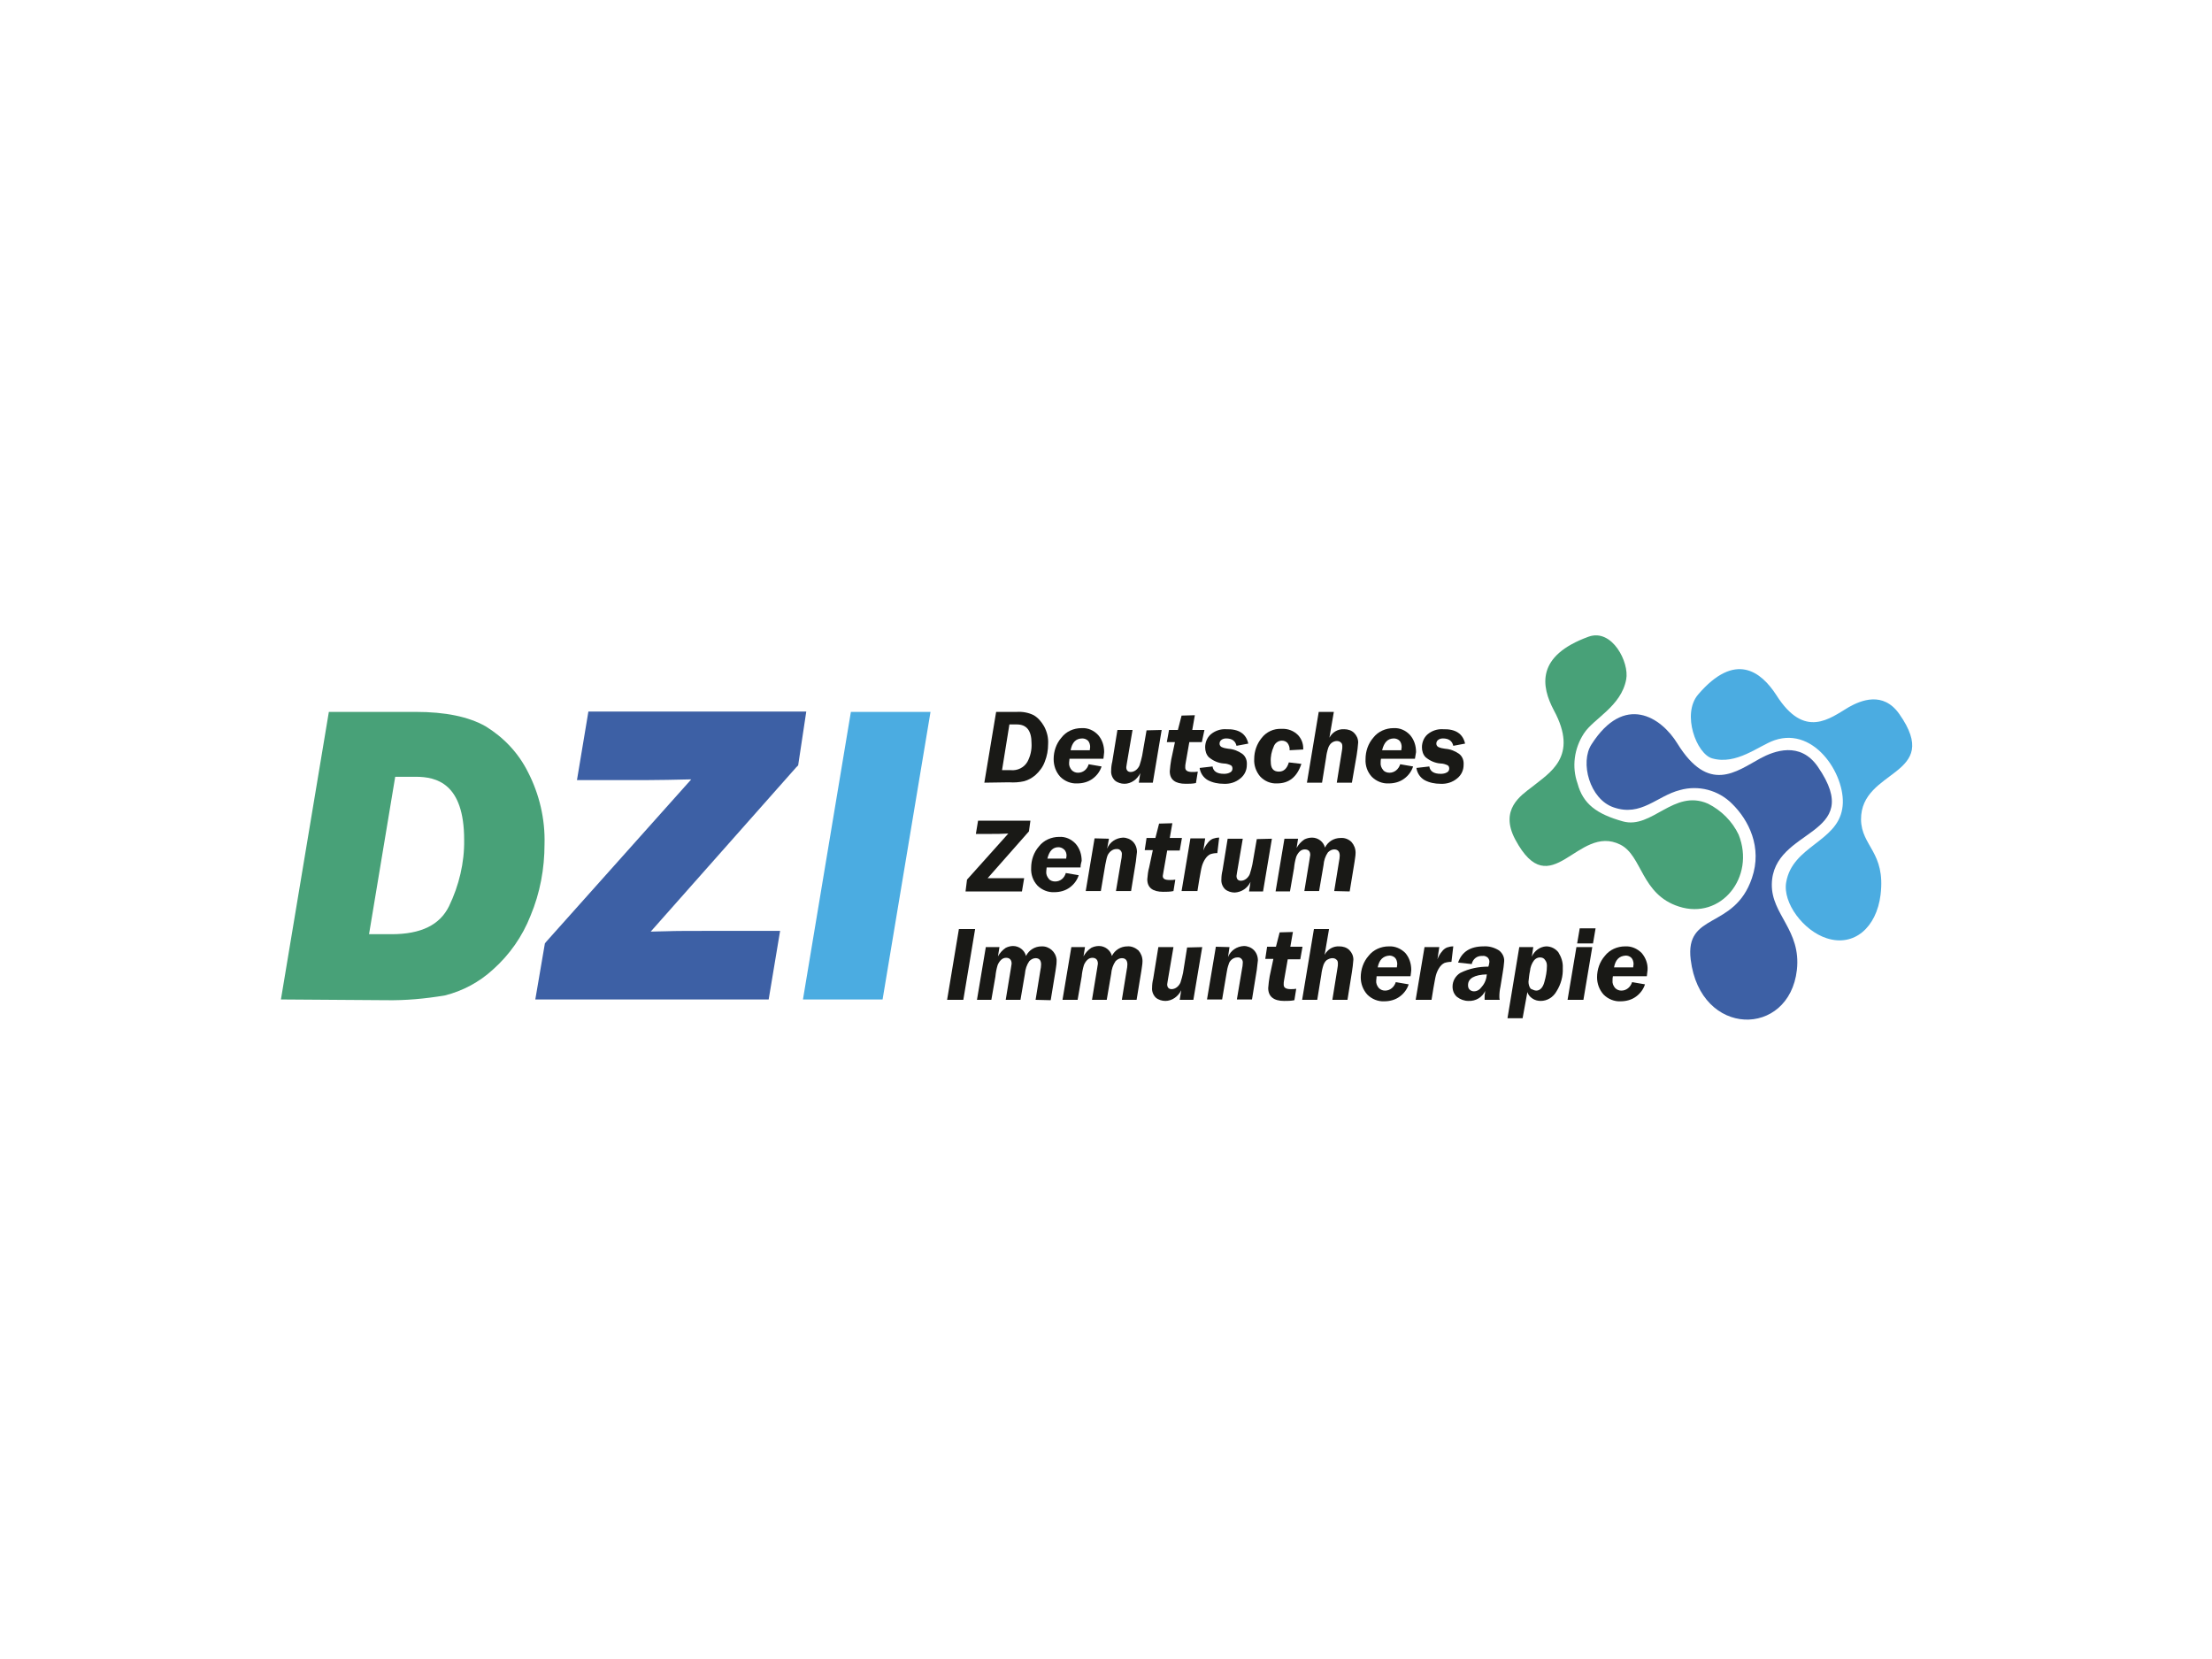 <?xml version="1.0" encoding="utf-8"?>
<!-- Generator: Adobe Illustrator 26.0.3, SVG Export Plug-In . SVG Version: 6.00 Build 0)  -->
<svg version="1.0" id="katman_1" xmlns="http://www.w3.org/2000/svg" xmlns:xlink="http://www.w3.org/1999/xlink" x="0px" y="0px"
	 viewBox="0 0 600 450" style="enable-background:new 0 0 600 450;" xml:space="preserve">
<style type="text/css">
	.st0{fill:#48A178;}
	.st1{fill:#3D60A5;}
	.st2{fill:#4BACE1;}
	.st3{fill:#191916;}
</style>
<g id="Ebene_1-2">
	<path class="st0" d="M100.1,253.4h6.1c8,0,13.1-2.5,15.6-7.6c2.7-5.6,4.2-11.8,4.1-18c0-15.3-7.5-17.1-13.1-17.1h-5.6L100.1,253.4z
		 M104.6,271.3L104.6,271.3l-28.4-0.2l13-78h23.6c8,0,14.3,1.3,18.9,3.9c4.9,3,8.9,7.2,11.5,12.4c3.1,6,4.7,12.8,4.5,19.6
		c0,6.6-1.2,13.2-3.8,19.4c-2.2,5.6-5.7,10.6-10.2,14.6c-3.7,3.4-8.2,5.8-13,7C115.4,270.9,110,271.4,104.6,271.3"/>
	<path class="st1" d="M208.5,271.1h-63.3l2.6-15.2l0.4-0.5l39.3-44c-4.7,0.1-8.7,0.2-12.2,0.2h-18.8l3.1-18.6h59.1l-2.2,14.6
		l-0.5,0.5l-39.5,44.6c1.2,0,2.6-0.1,4.2-0.1c2.5-0.1,6.9-0.1,13-0.1h17.9L208.5,271.1z"/>
	<polygon class="st2" points="239.4,271.1 217.8,271.1 230.8,193.1 252.4,193.1 	"/>
	<path class="st1" d="M431.7,201.9c-3.2,4.9-0.5,14.9,6,17.1c7.5,2.6,11.7-3.1,18-4.7c5-1.4,10.4,0,14.1,3.7
		c4.5,4.4,8.3,11.8,5.4,20.2c-4.8,14.1-18.2,9.1-16.6,22.1c2.6,21.2,26.7,21.2,28.8,2.8c1.2-10.8-6.9-15-6.8-23.2
		c0.2-15.6,25.7-12.7,12.5-31.9c-4.8-7-11.9-4.3-15.6-2.3c-6.6,3.6-14,9.7-22.5-4C450.6,194.5,440.6,188,431.7,201.9"/>
	<path class="st2" d="M460.6,188.4c-4.5,5.3-0.4,16.1,3.8,17.3c6.6,1.9,12.6-3.4,16.9-4.9c11.3-3.9,19.9,10.4,18.4,18.6
		c-1.5,9-13.5,10.1-15.2,19.9c-1,5.6,4.7,13.2,11,15.2c7.4,2.4,13.5-2.9,14.6-11.8c1.4-11.6-5.2-13.1-5.3-20.4
		c-0.1-13.9,22.3-11.6,10.4-28.6c-4.4-6.3-10.5-3.7-13.7-1.9c-5.1,3-12,8.9-19.7-3.3C477.7,182.2,470.7,176.6,460.6,188.4"/>
	<path class="st0" d="M430.9,172.7c6.4-2.3,11.1,7,10.2,11.6c-1.4,7.4-8.9,10.6-11.5,14.7c-2.6,4-3.3,9-1.7,13.5
		c1.5,5.6,5.2,8.3,12.3,10.3c7.9,2.2,13.8-8.9,23.1-4.8c3.6,1.8,6.6,4.8,8.3,8.4c4.6,11.5-4.8,23.2-16.2,19.5
		c-10.3-3.3-9.9-13.8-15.9-16.8c-11.6-5.8-18.8,16.7-28.5-1.4c-4.3-8.1,1.5-11.9,4.5-14.2c4.8-3.9,12.8-8.2,6-20.8
		C418,186.1,416.6,177.9,430.9,172.7"/>
	<path class="st3" d="M271.8,208.9h2.3c1.9,0.2,3.7-0.7,4.6-2.3c0.8-1.5,1.2-3.2,1.1-5c0-3.4-1.3-5.1-4-5.1h-2L271.8,208.9z
		 M267,212.3l3.2-19.2h5.6c1.6-0.1,3.2,0.2,4.6,0.9c1.2,0.7,2.1,1.8,2.8,3c0.8,1.5,1.2,3.1,1.1,4.8c0,1.7-0.3,3.3-0.9,4.8
		c-0.5,1.4-1.4,2.6-2.5,3.6c-0.9,0.8-2,1.4-3.1,1.7c-1.3,0.3-2.7,0.4-4.1,0.3L267,212.3z"/>
	<path class="st3" d="M290.4,203.5h5.2c0-0.3,0.1-0.6,0.1-0.9c0-0.6-0.2-1.3-0.6-1.7c-0.4-0.4-1-0.6-1.5-0.6
		C291.8,200.3,290.8,201.4,290.4,203.5 M299.3,205.8h-9.2c0,0.3-0.1,0.7-0.1,1c-0.1,0.8,0.2,1.5,0.7,2.1c0.5,0.5,1.1,0.7,1.7,0.7
		c1.4,0,2.5-0.9,2.9-2.3l3.5,0.6c-0.4,1.3-1.3,2.5-2.4,3.3c-1.2,0.9-2.7,1.3-4.2,1.3c-1.7,0.1-3.4-0.6-4.6-1.8
		c-1.2-1.3-1.8-3-1.8-4.8c0-2.1,0.7-4.2,2.1-5.8c1.3-1.7,3.3-2.6,5.5-2.6c1.7-0.1,3.3,0.6,4.5,1.9c1.1,1.3,1.6,2.9,1.6,4.6
		C299.4,204.7,299.4,205.3,299.3,205.8"/>
	<path class="st3" d="M315.1,198l-2.4,14.3h-3.8l0.4-2.6c-0.8,1.7-2.5,2.9-4.3,2.9c-0.9,0-1.9-0.3-2.6-0.9c-0.7-0.7-1.1-1.7-1-2.7
		c0-0.8,0.1-1.6,0.3-2.4l1.4-8.6h4.1l-1.5,8.8c-0.1,0.4-0.1,0.8-0.2,1.3c0,0.8,0.4,1.3,1.2,1.3c0.5,0,1-0.2,1.4-0.5
		c0.4-0.3,0.8-0.8,1-1.3c0.3-0.9,0.5-1.7,0.7-2.6l1.2-6.9L315.1,198L315.1,198z"/>
	<path class="st3" d="M326,201.3h-3.4l-1,5.7c-0.1,0.4-0.1,0.8-0.1,1.2c0,0.8,0.6,1.2,1.9,1.2c0.5,0,1,0,1.5-0.1l-0.5,3.1
		c-0.9,0.2-1.9,0.2-2.8,0.2c-2.8,0-4.3-1.1-4.3-3.4c0.1-1.1,0.2-2.2,0.4-3.2l1-4.7h-2.2l0.6-3.3h2.4l1-3.9l3.6-0.1l-0.7,4h3.3
		L326,201.3z"/>
	<path class="st3" d="M338.6,201.7l-3.2,0.6c-0.3-1.3-1.2-2-2.8-2c-0.5,0-0.9,0.1-1.3,0.4c-0.3,0.2-0.5,0.6-0.5,1
		c0,0.4,0.2,0.7,0.5,0.9c0.6,0.3,1.2,0.4,1.9,0.5c1.4,0.1,2.7,0.6,3.8,1.4c0.9,0.7,1.3,1.8,1.2,3c0,1.4-0.6,2.7-1.7,3.6
		c-1.3,1.1-2.9,1.6-4.6,1.5c-1.5,0-3-0.3-4.3-1c-1.2-0.7-2-1.9-2.2-3.3l3.5-0.4c0.2,1.3,1.2,2,3.1,2c0.6,0,1.2-0.1,1.7-0.4
		c0.4-0.2,0.6-0.6,0.6-1c0-0.4-0.1-0.7-0.4-0.9c-0.6-0.3-1.3-0.5-1.9-0.5c-1.5-0.1-2.9-0.7-4.1-1.7c-0.7-0.7-1-1.7-1-2.7
		c0-1.3,0.5-2.6,1.5-3.5c1.2-1,2.7-1.5,4.2-1.4C336,197.7,338,199,338.6,201.7"/>
	<path class="st3" d="M353,207.2c-1.2,3.6-3.4,5.3-6.6,5.3c-1.7,0.1-3.4-0.6-4.6-1.9c-1.1-1.3-1.7-3-1.6-4.7c0-2.1,0.7-4.1,2-5.7
		c1.3-1.7,3.3-2.6,5.4-2.5c1.7-0.1,3.3,0.5,4.5,1.7c0.9,1,1.4,2.2,1.4,3.6v0.3l-3.7,0.2c0.1-0.7-0.2-1.5-0.6-2
		c-0.4-0.4-0.9-0.6-1.5-0.6c-1,0-1.9,0.7-2.2,1.6c-0.6,1.3-0.9,2.8-0.8,4.2c0,1.7,0.7,2.6,2.2,2.6c1.3,0,2.2-0.8,2.7-2.5L353,207.2z
		"/>
	<path class="st3" d="M366.7,212.3h-4.1l1.4-8.7c0.1-0.4,0.1-0.8,0.1-1.2c0-0.4-0.1-0.8-0.4-1c-0.3-0.3-0.7-0.4-1.1-0.4
		c-0.5,0-1,0.2-1.4,0.5c-0.4,0.3-0.7,0.8-0.9,1.3c-0.3,0.9-0.5,1.8-0.6,2.7l-1.1,6.8h-4.1l3.2-19.2h4.1l-1.2,7
		c0.8-1.5,2.3-2.4,4-2.3c1,0,2,0.3,2.7,1c0.7,0.7,1.1,1.6,1.1,2.6c-0.1,1.1-0.2,2.3-0.4,3.4L366.7,212.3z"/>
	<path class="st3" d="M374.9,203.5h5.2c0-0.3,0.1-0.6,0.1-0.9c0-0.6-0.2-1.3-0.6-1.7c-0.4-0.4-1-0.6-1.5-0.6
		C376.4,200.3,375.4,201.4,374.9,203.5 M383.8,205.8h-9.2c-0.1,0.3-0.1,0.7-0.1,1c-0.1,0.8,0.2,1.5,0.7,2.1c0.4,0.5,1.1,0.7,1.7,0.7
		c1.4,0,2.5-1,2.9-2.3l3.5,0.6c-0.4,1.3-1.3,2.5-2.4,3.3c-1.2,0.9-2.7,1.3-4.2,1.3c-1.7,0.1-3.4-0.6-4.6-1.8c-1.2-1.3-1.8-3-1.7-4.8
		c0-2.1,0.7-4.2,2.1-5.8c1.3-1.7,3.4-2.6,5.5-2.6c1.7-0.1,3.3,0.6,4.5,1.9c1.1,1.3,1.6,2.9,1.6,4.6
		C384,204.7,383.9,205.3,383.8,205.8"/>
	<path class="st3" d="M397.4,201.7l-3.2,0.6c-0.3-1.3-1.2-2-2.8-2c-0.5,0-0.9,0.1-1.3,0.4c-0.3,0.2-0.5,0.6-0.5,1
		c0,0.4,0.2,0.7,0.5,0.9c0.6,0.3,1.2,0.4,1.9,0.5c1.4,0.1,2.7,0.6,3.8,1.4c0.9,0.7,1.3,1.8,1.2,3c0,1.4-0.6,2.7-1.7,3.6
		c-1.3,1.1-2.9,1.6-4.6,1.5c-1.5,0-3-0.3-4.3-1c-1.2-0.7-2-1.9-2.2-3.3l3.5-0.4c0.2,1.3,1.2,2,3.1,2c0.6,0,1.2-0.1,1.7-0.4
		c0.4-0.2,0.6-0.6,0.6-1c0-0.4-0.1-0.7-0.4-0.9c-0.6-0.3-1.3-0.5-1.9-0.5c-1.5-0.1-2.9-0.7-4.1-1.7c-0.7-0.7-1-1.7-1-2.7
		c0-1.3,0.5-2.6,1.5-3.5c1.2-1,2.7-1.5,4.2-1.4C394.8,197.7,396.8,199,397.4,201.7"/>
	<path class="st3" d="M262.3,238.6l11.2-12.5c-1.8,0.1-3.3,0.1-4.6,0.1h-4.2l0.6-3.6h14.2l-0.4,2.9l-11.2,12.7c0.5,0,1.3,0,2.5,0
		c0.6,0,1.8,0,3.4,0h4l-0.6,3.6h-15.3L262.3,238.6z"/>
	<path class="st3" d="M284.1,232.9h5.1c0-0.3,0.1-0.6,0.1-0.8c0-0.6-0.2-1.3-0.7-1.7c-0.4-0.4-1-0.6-1.5-0.6
		C285.6,229.8,284.6,230.8,284.1,232.9 M293.1,235.3h-9.2c0,0.3-0.1,0.7-0.1,1c-0.1,0.8,0.2,1.5,0.7,2.1c0.4,0.5,1.1,0.7,1.7,0.7
		c1.4,0,2.5-0.9,2.9-2.3l3.5,0.6c-0.4,1.3-1.3,2.5-2.4,3.3c-1.2,0.9-2.7,1.3-4.2,1.3c-1.7,0.1-3.4-0.6-4.6-1.8
		c-1.2-1.3-1.8-3-1.7-4.8c0-2.1,0.7-4.2,2.1-5.8c1.3-1.7,3.4-2.6,5.5-2.6c1.7-0.1,3.3,0.6,4.5,1.9c1.1,1.3,1.6,2.9,1.6,4.6
		C293.2,234.2,293.1,234.7,293.1,235.3"/>
	<path class="st3" d="M300.8,227.5l-0.5,2.7c0.7-1.8,2.4-2.9,4.3-3c1,0,2,0.4,2.7,1.1c0.7,0.7,1.1,1.7,1.1,2.8
		c-0.1,0.9-0.2,1.8-0.3,2.6l-1.3,8h-4.1l1.4-8.3c0.1-0.5,0.2-1,0.2-1.6c0.1-0.7-0.4-1.4-1.1-1.5c0,0,0,0,0,0c-0.1,0-0.2,0-0.4,0
		c-0.5,0-1,0.2-1.4,0.5c-0.4,0.3-0.8,0.8-1,1.3c-0.3,0.8-0.4,1.7-0.6,2.5l-1.2,7.1h-4.1l2.4-14.3L300.8,227.5L300.8,227.5z"/>
	<path class="st3" d="M320,230.7h-3.4l-1,5.7c-0.1,0.4-0.1,0.8-0.2,1.2c0,0.8,0.6,1.1,1.9,1.1c0.5,0,1,0,1.5-0.1l-0.5,3.1
		c-0.9,0.2-1.9,0.2-2.8,0.2c-2.8,0-4.3-1.1-4.3-3.4c0.1-1.1,0.2-2.2,0.5-3.2l1-4.7h-2.2l0.5-3.3h2.4l1-3.9l3.6-0.1l-0.7,4h3.3
		L320,230.7z"/>
	<path class="st3" d="M330.2,231.4c-0.7,0-1.3,0.1-1.9,0.3c-0.6,0.3-1,0.7-1.4,1.3c-0.4,0.6-0.7,1.3-0.9,2c-0.2,0.7-0.4,2-0.7,3.6
		l-0.5,3.1h-4.3l2.4-14.3h4l-0.5,3.3c0.3-0.8,0.7-1.5,1.3-2.2c0.3-0.4,0.8-0.8,1.3-1c0.6-0.2,1.1-0.3,1.7-0.3L330.2,231.4z"/>
	<path class="st3" d="M345,227.5l-2.4,14.3h-3.8l0.4-2.6c-0.8,1.7-2.4,2.8-4.3,2.9c-0.9,0-1.9-0.3-2.6-0.9c-0.7-0.7-1.1-1.7-1-2.7
		c0-0.8,0.1-1.6,0.3-2.4l1.4-8.6h4.1l-1.5,8.8c-0.1,0.4-0.1,0.8-0.2,1.3c0,0.8,0.4,1.3,1.2,1.3c0.5,0,1-0.2,1.4-0.5
		c0.4-0.3,0.8-0.8,1-1.3c0.3-0.9,0.5-1.7,0.7-2.6l1.2-6.9L345,227.5L345,227.5z"/>
	<path class="st3" d="M361.9,241.7l1.3-8c0.1-0.5,0.2-1.1,0.2-1.6c0-1.1-0.5-1.7-1.5-1.7c-0.6,0-1.2,0.3-1.7,0.8
		c-0.7,1-1.1,2.2-1.2,3.5l-1.2,7h-4l1.4-8.5c0.1-0.4,0.1-0.9,0.2-1.3c0-1-0.5-1.5-1.5-1.5c-0.5,0-1,0.2-1.4,0.6
		c-0.4,0.4-0.7,0.9-0.9,1.4c-0.3,1-0.5,2-0.6,3.1l-1.1,6.3H346l2.4-14.3h3.7l-0.4,2.5c0.5-0.9,1.2-1.7,2.1-2.3
		c0.6-0.3,1.3-0.5,2.1-0.5c1.6,0,3.1,1.1,3.5,2.7c0.8-1.6,2.4-2.6,4.2-2.6c1.1-0.1,2.2,0.3,3,1.1c0.7,0.8,1.1,1.8,1.1,2.9
		c0,0.9-0.2,1.7-0.3,2.6l-1.3,7.9L361.9,241.7L361.9,241.7z"/>
	<polygon class="st3" points="264.5,252 261.3,271.2 256.9,271.2 260.1,252 	"/>
	<path class="st3" d="M280.9,271.2l1.3-8c0.1-0.5,0.2-1.1,0.2-1.6c0-1.1-0.5-1.7-1.5-1.7c-0.6,0-1.2,0.3-1.7,0.8
		c-0.7,1-1.1,2.2-1.2,3.5l-1.2,7h-4l1.4-8.5c0.1-0.4,0.1-0.9,0.2-1.3c0-1-0.5-1.6-1.5-1.6c-0.5,0-1,0.2-1.4,0.6
		c-0.4,0.4-0.7,0.9-0.9,1.4c-0.3,1-0.5,2-0.6,3.1l-1.1,6.3H265l2.4-14.3h3.7l-0.4,2.5c0.5-0.9,1.2-1.7,2.1-2.3
		c0.6-0.3,1.3-0.5,2-0.5c1.6,0,3.1,1.1,3.5,2.7c0.8-1.6,2.4-2.6,4.2-2.6c2.1-0.1,3.9,1.5,4.1,3.6c0,0,0,0,0,0c0,0.2,0,0.3,0,0.5
		c0,0.9-0.2,1.7-0.3,2.6l-1.3,7.9L280.9,271.2L280.9,271.2z"/>
	<path class="st3" d="M304.3,271.2l1.3-8c0.1-0.5,0.2-1.1,0.2-1.6c0-1.1-0.5-1.7-1.5-1.7c-0.6,0-1.2,0.3-1.7,0.8
		c-0.7,1-1.1,2.2-1.2,3.5l-1.2,7h-4l1.4-8.5c0.1-0.4,0.1-0.9,0.2-1.3c0-1-0.5-1.6-1.5-1.6c-0.5,0-1,0.2-1.4,0.6
		c-0.4,0.4-0.7,0.9-0.9,1.4c-0.3,1-0.5,2-0.6,3.1l-1.1,6.3h-4.1l2.4-14.3h3.7l-0.4,2.5c0.5-0.9,1.2-1.7,2.1-2.3
		c0.6-0.3,1.3-0.5,2.1-0.5c1.6,0,3.1,1.1,3.5,2.7c0.8-1.6,2.4-2.6,4.2-2.6c1.1-0.1,2.2,0.4,3,1.1c0.7,0.8,1.1,1.8,1.1,2.9
		c0,0.9-0.2,1.7-0.3,2.6l-1.3,7.9L304.3,271.2L304.3,271.2z"/>
	<path class="st3" d="M326.1,256.9l-2.4,14.3H320l0.4-2.6c-0.8,1.7-2.5,2.9-4.3,2.9c-0.9,0-1.9-0.3-2.6-0.9c-0.7-0.7-1.1-1.7-1-2.7
		c0-0.8,0.1-1.6,0.3-2.4l1.4-8.6h4.1l-1.5,8.8c-0.1,0.4-0.1,0.8-0.2,1.3c0,0.8,0.4,1.3,1.2,1.3c0.5,0,1-0.2,1.4-0.5
		c0.4-0.3,0.8-0.8,1-1.3c0.3-0.9,0.5-1.7,0.7-2.6l1.1-6.9L326.1,256.9L326.1,256.9z"/>
	<path class="st3" d="M333.5,256.9l-0.4,2.7c0.7-1.8,2.4-2.9,4.3-3c1,0,2,0.4,2.7,1.1c0.7,0.7,1.1,1.7,1.1,2.8
		c-0.1,0.9-0.2,1.8-0.3,2.6l-1.3,8h-4.1l1.4-8.3c0.1-0.5,0.2-1,0.2-1.6c0.1-0.7-0.4-1.4-1.1-1.5c0,0,0,0,0,0c-0.1,0-0.2,0-0.4,0
		c-0.5,0-1,0.2-1.4,0.5c-0.4,0.3-0.8,0.8-0.9,1.3c-0.3,0.8-0.5,1.7-0.6,2.5l-1.2,7.1h-4.1l2.4-14.3L333.5,256.9z"/>
	<path class="st3" d="M352.7,260.2h-3.4l-1,5.7c-0.1,0.4-0.1,0.8-0.1,1.2c0,0.8,0.6,1.2,1.9,1.2c0.5,0,1,0,1.5-0.1l-0.5,3.1
		c-0.9,0.2-1.9,0.2-2.8,0.2c-2.8,0-4.3-1.2-4.3-3.5c0.1-1.1,0.2-2.2,0.4-3.2l1-4.7h-2.2l0.5-3.3h2.4l1-3.9l3.6-0.1l-0.7,4h3.3
		L352.7,260.2z"/>
	<path class="st3" d="M365.5,271.2h-4.1l1.4-8.7c0.1-0.4,0.1-0.8,0.1-1.2c0-0.4-0.1-0.8-0.4-1c-0.3-0.3-0.7-0.4-1.1-0.4
		c-0.5,0-1,0.2-1.5,0.5c-0.4,0.3-0.7,0.8-0.9,1.3c-0.3,0.9-0.5,1.8-0.6,2.7l-1.1,6.8h-4.1l3.2-19.2h4.1l-1.2,7
		c0.8-1.5,2.3-2.4,4-2.3c1,0,2,0.3,2.7,1c0.7,0.7,1.1,1.6,1.1,2.6c-0.1,1.1-0.2,2.3-0.4,3.4L365.5,271.2z"/>
	<path class="st3" d="M373.7,262.4h5.2c0-0.3,0.1-0.6,0.1-0.9c0-0.6-0.2-1.3-0.6-1.7c-0.4-0.4-1-0.6-1.5-0.6
		C375.2,259.3,374.1,260.3,373.7,262.4 M382.6,264.8h-9.2c0,0.5-0.1,0.8-0.1,1.1c-0.1,0.8,0.2,1.5,0.7,2.1c0.5,0.5,1.1,0.7,1.7,0.7
		c1.4,0,2.5-1,2.9-2.3l3.5,0.6c-0.4,1.3-1.3,2.5-2.4,3.3c-1.2,0.9-2.7,1.3-4.2,1.3c-1.7,0.1-3.4-0.6-4.6-1.8c-1.2-1.3-1.8-3-1.8-4.7
		c0-2.1,0.7-4.2,2.1-5.8c1.3-1.7,3.4-2.6,5.5-2.6c1.7-0.1,3.3,0.6,4.5,1.8c1.1,1.3,1.6,2.9,1.6,4.6
		C382.8,263.5,382.7,264,382.6,264.8"/>
	<path class="st3" d="M393.7,260.9c-0.7,0-1.3,0.1-1.9,0.3c-0.6,0.3-1,0.7-1.4,1.3c-0.4,0.6-0.7,1.3-0.9,2c-0.2,0.7-0.4,2-0.7,3.6
		l-0.5,3.1h-4.3l2.4-14.3h4l-0.5,3.3c0.3-0.8,0.7-1.5,1.3-2.2c0.3-0.4,0.8-0.8,1.3-1c0.6-0.2,1.1-0.3,1.7-0.3L393.7,260.9z"/>
	<path class="st3" d="M403.3,264.3c-3.4,0.1-5.1,1.1-5.1,2.9c0,0.5,0.1,0.9,0.4,1.2c0.3,0.3,0.7,0.5,1.2,0.5c0.9,0,1.6-0.5,2.1-1.2
		C402.8,266.7,403.2,265.5,403.3,264.3 M402.7,271.2c0-0.4,0-0.7,0-0.9c0-0.3,0-0.6,0.1-0.9c0-0.3,0-0.5,0.1-0.7
		c-0.8,1.8-2.6,2.9-4.6,2.8c-1.1,0-2.2-0.4-3.1-1.1c-0.8-0.7-1.2-1.7-1.2-2.8c0-1.5,0.8-2.9,2.1-3.7c2.4-1.2,5-1.7,7.6-1.7
		c0.2-0.4,0.2-0.8,0.3-1.3c0-0.5-0.2-0.9-0.5-1.2c-0.4-0.3-0.9-0.5-1.4-0.4c-1.4-0.1-2.6,0.8-2.9,2.2l-3.7-0.4
		c1-2.9,3.3-4.4,6.9-4.4c1.5-0.1,2.9,0.3,4.2,1.1c0.9,0.7,1.5,1.8,1.4,3c-0.1,1-0.2,2.1-0.4,3.1l-0.6,3.7c-0.2,0.9-0.3,1.8-0.3,2.7
		c0,0.3,0,0.6,0.1,0.9L402.7,271.2L402.7,271.2z"/>
	<path class="st3" d="M416.7,268.7c1,0,1.8-0.8,2.2-2.3c0.4-1.4,0.7-2.9,0.7-4.4c0-0.6-0.1-1.1-0.5-1.6c-0.3-0.5-0.8-0.7-1.4-0.7
		c-0.6,0-1.2,0.3-1.6,0.8c-0.6,0.8-1,1.8-1.1,2.9c-0.2,0.9-0.3,1.9-0.4,2.9c0,0.7,0.2,1.4,0.6,1.9
		C415.7,268.4,416.2,268.7,416.7,268.7 M413,276.2h-4.1l3.2-19.3h3.8l-0.4,2.6c0.7-1.6,2.2-2.7,3.9-2.8c1.3,0,2.5,0.6,3.3,1.6
		c0.8,1.3,1.3,2.7,1.2,4.3c0.1,2.2-0.5,4.4-1.7,6.3c-0.9,1.6-2.5,2.6-4.3,2.6c-0.8,0-1.6-0.2-2.3-0.7c-0.6-0.4-1.1-1-1.3-1.7
		L413,276.2z"/>
	<path class="st3" d="M432.8,251.8l-0.7,4.1h-4.3l0.7-4.1H432.8z M431.9,256.9l-2.4,14.3h-4.3l2.4-14.3H431.9z"/>
	<path class="st3" d="M437.8,262.4h5.2c0-0.3,0.1-0.6,0.1-0.9c0-0.6-0.2-1.3-0.6-1.7c-0.4-0.4-1-0.6-1.5-0.6
		C439.2,259.3,438.2,260.3,437.8,262.4 M446.7,264.8h-9.2c-0.1,0.4-0.1,0.7-0.1,1.1c-0.1,0.8,0.2,1.5,0.7,2.1
		c0.5,0.5,1.1,0.7,1.7,0.7c1.4,0,2.5-1,2.9-2.3l3.5,0.6c-0.4,1.3-1.3,2.5-2.4,3.3c-1.2,0.9-2.7,1.3-4.2,1.3
		c-1.7,0.1-3.4-0.6-4.6-1.8c-1.2-1.3-1.8-3-1.8-4.7c0-2.1,0.7-4.2,2.1-5.8c1.3-1.7,3.4-2.6,5.5-2.6c1.7-0.1,3.3,0.6,4.5,1.8
		c1.1,1.3,1.7,2.9,1.6,4.6C446.8,263.6,446.8,264.2,446.7,264.8"/>
</g>
</svg>
